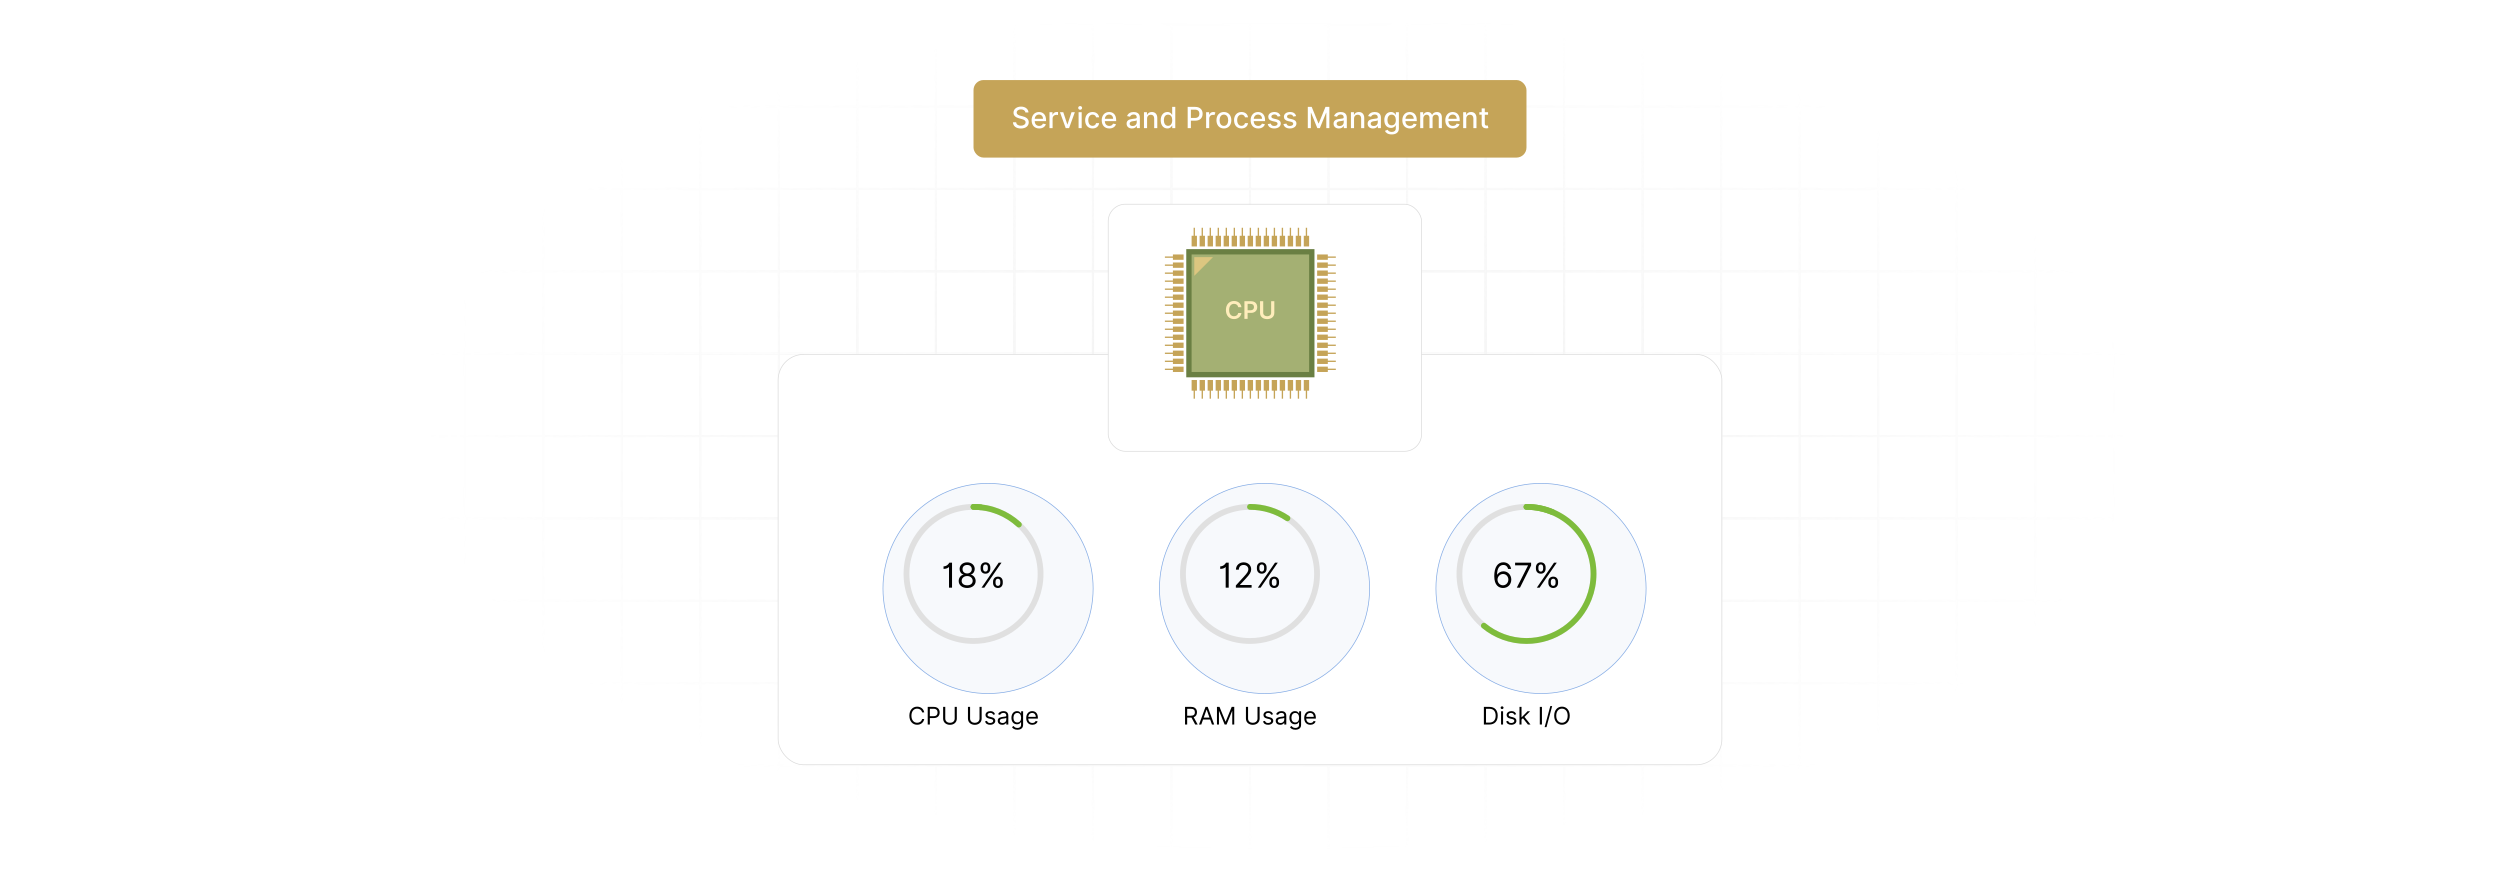 <?xml version="1.0" encoding="UTF-8"?>
<svg id="Layer_1" data-name="Layer 1" xmlns="http://www.w3.org/2000/svg" xmlns:xlink="http://www.w3.org/1999/xlink" viewBox="0 0 860 300">
  <defs>
    <filter id="luminosity-invert" x="39.647" y="-.272" width="782.115" height="300.272" color-interpolation-filters="sRGB" filterUnits="userSpaceOnUse">
      <feColorMatrix result="cm" values="-1 0 0 0 1 0 -1 0 0 1 0 0 -1 0 1 0 0 0 1 0"/>
    </filter>
    <radialGradient id="radial-gradient" cx="439.235" cy="148.479" fx="439.235" fy="148.479" r="298.487" gradientTransform="translate(0 74.962) scale(1 .495)" gradientUnits="userSpaceOnUse">
      <stop offset=".123" stop-color="#000" stop-opacity=".95"/>
      <stop offset="1" stop-color="#000" stop-opacity="0"/>
    </radialGradient>
    <mask id="mask" x="39.647" y="-.272" width="782.115" height="300.272" maskUnits="userSpaceOnUse">
      <g filter="url(#luminosity-invert)">
        <rect x="39.647" y="-.272" width="782.115" height="300.272" fill="url(#radial-gradient)"/>
      </g>
    </mask>
    <filter id="drop-shadow-1" x="298.62" y="161.16" width="72.543" height="72.543" filterUnits="userSpaceOnUse">
      <feOffset dx="5" dy="5"/>
      <feGaussianBlur result="blur" stdDeviation="10"/>
      <feFlood flood-color="#293f60" flood-opacity=".07"/>
      <feComposite in2="blur" operator="in"/>
      <feComposite in="SourceGraphic"/>
    </filter>
    <filter id="drop-shadow-2" x="393.728" y="161.16" width="72.543" height="72.543" filterUnits="userSpaceOnUse">
      <feOffset dx="5" dy="5"/>
      <feGaussianBlur result="blur-2" stdDeviation="10"/>
      <feFlood flood-color="#293f60" flood-opacity=".07"/>
      <feComposite in2="blur-2" operator="in"/>
      <feComposite in="SourceGraphic"/>
    </filter>
    <filter id="drop-shadow-3" x="488.837" y="161.16" width="72.543" height="72.543" filterUnits="userSpaceOnUse">
      <feOffset dx="5" dy="5"/>
      <feGaussianBlur result="blur-3" stdDeviation="10"/>
      <feFlood flood-color="#293f60" flood-opacity=".07"/>
      <feComposite in2="blur-3" operator="in"/>
      <feComposite in="SourceGraphic"/>
    </filter>
    <filter id="drop-shadow-4" x="351.08" y="39.982" width="168.48" height="145.44" filterUnits="userSpaceOnUse">
      <feOffset dx="5" dy="5"/>
      <feGaussianBlur result="blur-4" stdDeviation="10"/>
      <feFlood flood-color="#333" flood-opacity=".06"/>
      <feComposite in2="blur-4" operator="in"/>
      <feComposite in="SourceGraphic"/>
    </filter>
  </defs>
  <rect y="0" width="860" height="300" fill="#fff"/>
  <g mask="url(#mask)">
    <g opacity=".4">
      <path d="M808.41,291.922H51.59V8.078h756.819v283.845ZM52.09,291.422h755.819V8.578H52.09v282.845Z" fill="#e6e6e6" stroke="#d6d6d6" stroke-miterlimit="10" stroke-width=".25"/>
      <rect x="51.84" y="36.413" width="756.319" height=".5" fill="#e6e6e6" stroke="#d6d6d6" stroke-miterlimit="10" stroke-width=".25"/>
      <rect x="51.84" y="64.747" width="756.319" height=".5" fill="#e6e6e6" stroke="#d6d6d6" stroke-miterlimit="10" stroke-width=".25"/>
      <rect x="51.84" y="93.082" width="756.319" height=".5" fill="#e6e6e6" stroke="#d6d6d6" stroke-miterlimit="10" stroke-width=".25"/>
      <rect x="51.84" y="121.415" width="756.319" height=".5" fill="none" stroke="#d6d6d6" stroke-miterlimit="10" stroke-width=".25"/>
      <rect x="51.84" y="149.75" width="756.319" height=".5" fill="#e6e6e6" stroke="#d6d6d6" stroke-miterlimit="10" stroke-width=".25"/>
      <rect x="51.84" y="178.084" width="756.319" height=".5" fill="#e6e6e6" stroke="#d6d6d6" stroke-miterlimit="10" stroke-width=".25"/>
      <rect x="51.84" y="206.418" width="756.319" height=".5" fill="#e6e6e6" stroke="#d6d6d6" stroke-miterlimit="10" stroke-width=".25"/>
      <rect x="51.84" y="234.753" width="756.319" height=".5" fill="#e6e6e6" stroke="#d6d6d6" stroke-miterlimit="10" stroke-width=".25"/>
      <rect x="51.84" y="263.087" width="756.319" height=".5" fill="#e6e6e6" stroke="#d6d6d6" stroke-miterlimit="10" stroke-width=".25"/>
      <rect x="780.898" y="8.328" width=".5" height="283.345" fill="#e6e6e6" stroke="#d6d6d6" stroke-miterlimit="10" stroke-width=".25"/>
      <rect x="753.887" y="8.328" width=".5" height="283.345" fill="#e6e6e6" stroke="#d6d6d6" stroke-miterlimit="10" stroke-width=".25"/>
      <rect x="726.875" y="8.328" width=".5" height="283.345" fill="#e6e6e6" stroke="#d6d6d6" stroke-miterlimit="10" stroke-width=".25"/>
      <rect x="699.864" y="8.328" width=".5" height="283.345" fill="#e6e6e6" stroke="#d6d6d6" stroke-miterlimit="10" stroke-width=".25"/>
      <rect x="672.852" y="8.328" width=".5" height="283.345" fill="#e6e6e6" stroke="#d6d6d6" stroke-miterlimit="10" stroke-width=".25"/>
      <rect x="645.841" y="8.328" width=".5" height="283.345" fill="#e6e6e6" stroke="#d6d6d6" stroke-miterlimit="10" stroke-width=".25"/>
      <rect x="618.83" y="8.328" width=".5" height="283.345" fill="#e6e6e6" stroke="#d6d6d6" stroke-miterlimit="10" stroke-width=".25"/>
      <rect x="591.818" y="8.328" width=".5" height="283.345" fill="#e6e6e6" stroke="#d6d6d6" stroke-miterlimit="10" stroke-width=".25"/>
      <rect x="564.807" y="8.328" width=".5" height="283.345" fill="#e6e6e6" stroke="#d6d6d6" stroke-miterlimit="10" stroke-width=".25"/>
      <rect x="537.795" y="8.328" width=".5" height="283.345" fill="#e6e6e6" stroke="#d6d6d6" stroke-miterlimit="10" stroke-width=".25"/>
      <rect x="510.784" y="8.328" width=".5" height="283.345" fill="#e6e6e6" stroke="#d6d6d6" stroke-miterlimit="10" stroke-width=".25"/>
      <rect x="483.772" y="8.328" width=".5" height="283.345" fill="#e6e6e6" stroke="#d6d6d6" stroke-miterlimit="10" stroke-width=".25"/>
      <rect x="456.761" y="8.328" width=".5" height="283.345" fill="#e6e6e6" stroke="#d6d6d6" stroke-miterlimit="10" stroke-width=".25"/>
      <rect x="429.75" y="8.328" width=".5" height="283.345" fill="#e6e6e6" stroke="#d6d6d6" stroke-miterlimit="10" stroke-width=".25"/>
      <rect x="402.738" y="8.328" width=".5" height="283.345" fill="#e6e6e6" stroke="#d6d6d6" stroke-miterlimit="10" stroke-width=".25"/>
      <rect x="375.727" y="8.328" width=".5" height="283.345" fill="#e6e6e6" stroke="#d6d6d6" stroke-miterlimit="10" stroke-width=".25"/>
      <rect x="348.716" y="8.328" width=".5" height="283.345" fill="#e6e6e6" stroke="#d6d6d6" stroke-miterlimit="10" stroke-width=".25"/>
      <rect x="321.704" y="8.328" width=".5" height="283.345" fill="#e6e6e6" stroke="#d6d6d6" stroke-miterlimit="10" stroke-width=".25"/>
      <rect x="294.693" y="8.328" width=".5" height="283.345" fill="#e6e6e6" stroke="#d6d6d6" stroke-miterlimit="10" stroke-width=".25"/>
      <rect x="267.682" y="8.328" width=".5" height="283.345" fill="#e6e6e6" stroke="#d6d6d6" stroke-miterlimit="10" stroke-width=".25"/>
      <rect x="240.67" y="8.328" width=".5" height="283.345" fill="#e6e6e6" stroke="#d6d6d6" stroke-miterlimit="10" stroke-width=".25"/>
      <rect x="213.659" y="8.328" width=".5" height="283.345" fill="#e6e6e6" stroke="#d6d6d6" stroke-miterlimit="10" stroke-width=".25"/>
      <rect x="186.648" y="8.328" width=".5" height="283.345" fill="#e6e6e6" stroke="#d6d6d6" stroke-miterlimit="10" stroke-width=".25"/>
      <rect x="159.636" y="8.328" width=".5" height="283.345" fill="#e6e6e6" stroke="#d6d6d6" stroke-miterlimit="10" stroke-width=".25"/>
      <rect x="132.625" y="8.328" width=".5" height="283.345" fill="#e6e6e6" stroke="#d6d6d6" stroke-miterlimit="10" stroke-width=".25"/>
      <rect x="105.613" y="8.328" width=".5" height="283.345" fill="#e6e6e6" stroke="#d6d6d6" stroke-miterlimit="10" stroke-width=".25"/>
      <rect x="78.602" y="8.328" width=".5" height="283.345" fill="#e6e6e6" stroke="#d6d6d6" stroke-miterlimit="10" stroke-width=".25"/>
    </g>
  </g>
  <rect x="267.682" y="121.915" width="324.637" height="141.172" rx="8.809" ry="8.809" fill="#fff" stroke="#dbdbdb" stroke-miterlimit="10" stroke-width=".25"/>
  <g>
    <circle cx="334.891" cy="197.432" r="36.147" fill="#f7f9fc" filter="url(#drop-shadow-1)" stroke="#85ace5" stroke-linecap="round" stroke-linejoin="round" stroke-width=".25"/>
    <path d="M357.956,197.432c0,2.983-.566,5.834-1.597,8.451-3.371,8.558-11.712,14.614-21.467,14.614-12.738,0-23.064-10.326-23.064-23.064s10.326-23.064,23.064-23.064,23.064,10.326,23.064,23.064Z" fill="none" stroke="#e0e0e0" stroke-linecap="round" stroke-linejoin="round" stroke-width="2"/>
    <path d="M334.891,174.368c6.018,0,11.497,2.304,15.604,6.079" fill="none" stroke="#7ebc3c" stroke-linecap="round" stroke-linejoin="round" stroke-width="2"/>
    <path d="M334.891,174.368c.832,0,1.653.044,2.462.13" fill="none" stroke="#7ebc3c" stroke-linecap="round" stroke-linejoin="round" stroke-width="2"/>
    <g>
      <path d="M327.497,202.152h-1.04v-7.083h-.067c-.122.235-.827.638-1.813.638v-.873c1.326,0,1.943-1.188,1.998-1.275h.923v8.594Z"/>
      <path d="M329.789,199.869c-.008-1.086.718-2.01,1.662-2.182v-.05c-.822-.21-1.351-.999-1.343-1.914-.008-1.309,1.091-2.282,2.602-2.282,1.494,0,2.593.974,2.602,2.282-.008.915-.537,1.704-1.343,1.914v.05c.928.172,1.653,1.096,1.662,2.182-.009,1.397-1.205,2.4-2.921,2.4-1.733,0-2.929-1.003-2.92-2.4ZM334.606,199.819c-.008-.97-.81-1.662-1.897-1.662-1.103,0-1.905.692-1.897,1.662-.008.923.718,1.527,1.897,1.527,1.163,0,1.889-.605,1.897-1.527ZM334.304,195.791c-.008-.873-.646-1.443-1.595-1.443-.965,0-1.603.57-1.594,1.443-.008.89.654,1.477,1.594,1.477.923,0,1.586-.587,1.595-1.477Z"/>
      <path d="M337.331,195.17c0-.94.605-1.728,1.679-1.728,1.091,0,1.662.789,1.662,1.728v.453c0,.94-.587,1.728-1.662,1.728-1.091,0-1.679-.788-1.679-1.728v-.453ZM343.558,193.559h.957l-5.908,8.594h-.957l5.908-8.594ZM338.187,195.623c0,.52.218,1.007.823,1.007.587,0,.806-.486.806-1.007v-.453c0-.52-.202-1.007-.806-1.007-.588,0-.823.486-.823,1.007v.453ZM341.611,200.088c0-.94.604-1.728,1.678-1.728,1.091,0,1.662.788,1.662,1.728v.453c0,.94-.587,1.728-1.662,1.728-1.091,0-1.678-.789-1.678-1.728v-.453ZM342.467,200.541c0,.52.218,1.007.822,1.007.587,0,.806-.486.806-1.007v-.453c0-.52-.201-1.007-.806-1.007-.587,0-.822.486-.822,1.007v.453Z"/>
    </g>
    <circle cx="430" cy="197.432" r="36.147" fill="#f7f9fc" filter="url(#drop-shadow-2)" stroke="#85ace5" stroke-linecap="round" stroke-linejoin="round" stroke-width=".25"/>
    <path d="M453.064,197.432c0,2.983-.566,5.834-1.597,8.451-3.371,8.558-11.712,14.614-21.467,14.614-12.738,0-23.064-10.326-23.064-23.064s10.326-23.064,23.064-23.064,23.064,10.326,23.064,23.064Z" fill="none" stroke="#e0e0e0" stroke-linecap="round" stroke-linejoin="round" stroke-width="2"/>
    <path d="M430,174.368c4.767,0,9.196,1.446,12.872,3.923" fill="none" stroke="#7ebc3c" stroke-linecap="round" stroke-linejoin="round" stroke-width="2"/>
    <g>
      <path d="M422.672,202.152h-1.04v-7.083h-.067c-.122.235-.827.638-1.813.638v-.873c1.326,0,1.943-1.188,1.998-1.275h.923v8.594Z"/>
      <path d="M425.132,201.398l2.836-3.106c.995-1.087,1.46-1.675,1.46-2.468,0-.906-.713-1.477-1.645-1.477-.995,0-1.628.65-1.628,1.628h-.99c0-1.511,1.145-2.534,2.652-2.534,1.511,0,2.585,1.057,2.585,2.383,0,.953-.436,1.691-1.914,3.273l-1.93,2.064v.067h3.995v.923h-5.421v-.755Z"/>
      <path d="M432.373,195.17c0-.94.605-1.728,1.679-1.728,1.091,0,1.661.789,1.661,1.728v.453c0,.94-.587,1.728-1.661,1.728-1.091,0-1.679-.788-1.679-1.728v-.453ZM438.601,193.559h.956l-5.908,8.594h-.956l5.908-8.594ZM433.229,195.623c0,.52.218,1.007.822,1.007.587,0,.806-.486.806-1.007v-.453c0-.52-.201-1.007-.806-1.007-.588,0-.822.486-.822,1.007v.453ZM436.653,200.088c0-.94.605-1.728,1.679-1.728,1.091,0,1.661.788,1.661,1.728v.453c0,.94-.587,1.728-1.661,1.728-1.092,0-1.679-.789-1.679-1.728v-.453ZM437.509,200.541c0,.52.219,1.007.823,1.007.587,0,.806-.486.806-1.007v-.453c0-.52-.202-1.007-.806-1.007-.588,0-.823.486-.823,1.007v.453Z"/>
    </g>
    <circle cx="525.109" cy="197.432" r="36.147" fill="#f7f9fc" filter="url(#drop-shadow-3)" stroke="#85ace5" stroke-linecap="round" stroke-linejoin="round" stroke-width=".25"/>
    <path d="M548.173,197.432c0,2.983-.566,5.834-1.597,8.451-3.371,8.558-11.712,14.614-21.467,14.614-12.738,0-23.064-10.326-23.064-23.064s10.326-23.064,23.064-23.064,23.064,10.326,23.064,23.064Z" fill="none" stroke="#e0e0e0" stroke-linecap="round" stroke-linejoin="round" stroke-width="2"/>
    <path d="M525.109,174.368c12.738,0,23.064,10.326,23.064,23.064,0,2.983-.566,5.834-1.597,8.451-3.371,8.558-11.712,14.614-21.467,14.614-5.565,0-10.669-1.971-14.654-5.253" fill="none" stroke="#7ebc3c" stroke-linecap="round" stroke-linejoin="round" stroke-width="2"/>
    <path d="M525.109,174.368c3.184,0,6.218.645,8.978,1.812" fill="none" stroke="#7ebc3c" stroke-linecap="round" stroke-linejoin="round" stroke-width="2"/>
    <g>
      <path d="M514.023,198.191c0-3.055,1.188-4.768,3.122-4.768,1.443,0,2.459.932,2.669,2.283h-1.023c-.193-.789-.739-1.359-1.645-1.359-1.33,0-2.144,1.213-2.148,3.323h.067c.47-.709,1.23-1.142,2.115-1.142,1.473,0,2.702,1.191,2.702,2.853,0,1.599-1.133,2.908-2.87,2.887-1.41-.017-2.988-.902-2.988-4.078ZM518.874,199.383c0-1.065-.776-1.93-1.83-1.93-1.065,0-1.893.919-1.897,1.946-.004,1.028.785,1.947,1.863,1.947,1.053,0,1.863-.873,1.863-1.964Z"/>
      <path d="M525.627,194.549v-.067h-4.432v-.923h5.506v.974l-3.827,7.62h-1.091l3.844-7.604Z"/>
      <path d="M528.354,195.17c0-.94.605-1.728,1.679-1.728,1.091,0,1.661.789,1.661,1.728v.453c0,.94-.587,1.728-1.661,1.728-1.091,0-1.679-.788-1.679-1.728v-.453ZM534.581,193.559h.956l-5.908,8.594h-.956l5.908-8.594ZM529.21,195.623c0,.52.218,1.007.822,1.007.587,0,.806-.486.806-1.007v-.453c0-.52-.201-1.007-.806-1.007-.588,0-.822.486-.822,1.007v.453ZM532.634,200.088c0-.94.605-1.728,1.679-1.728,1.091,0,1.661.788,1.661,1.728v.453c0,.94-.587,1.728-1.661,1.728-1.092,0-1.679-.789-1.679-1.728v-.453ZM533.489,200.541c0,.52.219,1.007.823,1.007.587,0,.806-.486.806-1.007v-.453c0-.52-.202-1.007-.806-1.007-.588,0-.823.486-.823,1.007v.453Z"/>
    </g>
    <g>
      <path d="M317.204,245.065c-.178-.841-.9-1.291-1.705-1.291-1.101,0-1.966.853-1.966,2.428s.865,2.428,1.966,2.428c.805,0,1.527-.45,1.705-1.291h.734c-.225,1.243-1.22,1.978-2.439,1.978-1.551,0-2.676-1.196-2.676-3.114s1.125-3.114,2.676-3.114c1.22,0,2.214.734,2.439,1.978h-.734Z"/>
      <path d="M319.133,243.171h2.048c1.424,0,2.06.847,2.06,1.918,0,1.072-.636,1.931-2.048,1.931h-1.326v2.214h-.734v-6.062ZM321.169,246.368c.974,0,1.35-.551,1.35-1.279,0-.728-.376-1.267-1.362-1.267h-1.29v2.546h1.302Z"/>
      <path d="M329.147,243.171v4.014c0,1.362-1.078,2.155-2.356,2.155s-2.356-.793-2.356-2.155v-4.014h.734v4.014c0,.947.758,1.469,1.622,1.469.865,0,1.623-.521,1.623-1.469v-4.014h.734Z"/>
      <path d="M337.687,243.171v4.014c0,1.362-1.078,2.155-2.356,2.155s-2.356-.793-2.356-2.155v-4.014h.734v4.014c0,.947.758,1.469,1.622,1.469.865,0,1.623-.521,1.623-1.469v-4.014h.734Z"/>
      <path d="M341.664,245.883c-.121-.315-.373-.651-.982-.651-.557,0-.971.284-.971.675,0,.35.243.529.782.663l.675.166c.811.198,1.208.598,1.208,1.231,0,.784-.719,1.361-1.776,1.361-.93,0-1.566-.411-1.729-1.184l.663-.166c.124.488.482.734,1.054.734.651,0,1.065-.32,1.065-.711,0-.314-.216-.533-.675-.64l-.758-.178c-.835-.195-1.208-.615-1.208-1.243,0-.769.71-1.315,1.67-1.315.899,0,1.391.433,1.61,1.078l-.628.178Z"/>
      <path d="M343.223,247.942c0-1.042.92-1.228,1.764-1.338.829-.106,1.172-.077,1.172-.414v-.023c0-.584-.317-.924-.959-.924-.666,0-1.03.355-1.184.686l-.663-.236c.355-.829,1.137-1.066,1.823-1.066.581,0,1.682.166,1.682,1.61v2.996h-.699v-.616h-.036c-.142.297-.556.723-1.35.723-.865,0-1.551-.509-1.551-1.397ZM346.159,247.588v-.64c-.118.142-.912.225-1.208.261-.544.07-1.03.236-1.03.769,0,.485.402.734.959.734.829,0,1.279-.557,1.279-1.125Z"/>
      <path d="M348.121,250.121l.557-.391c.186.252.477.688,1.302.688.734,0,1.267-.344,1.267-1.102v-.924h-.059c-.154.249-.438.769-1.326.769-1.101,0-1.93-.805-1.93-2.226,0-1.397.793-2.31,1.942-2.31.888,0,1.172.545,1.326.782h.071v-.723h.675v4.677c0,1.173-.876,1.67-1.966,1.67-1.015,0-1.575-.435-1.859-.912ZM351.259,246.925c0-.983-.45-1.67-1.302-1.67-.888,0-1.326.746-1.326,1.67,0,.947.45,1.61,1.326,1.61.84,0,1.302-.605,1.302-1.61Z"/>
      <path d="M353.02,246.995c0-1.397.817-2.368,2.048-2.368.947,0,1.954.58,1.954,2.273v.297h-3.301c.032.974.598,1.503,1.418,1.503.547,0,.959-.236,1.137-.71l.675.19c-.213.686-.888,1.148-1.812,1.148-1.315,0-2.12-.935-2.12-2.333ZM356.312,246.593c0-.769-.485-1.338-1.243-1.338-.799,0-1.299.631-1.347,1.338h2.59Z"/>
    </g>
    <g>
      <path d="M407.652,243.171h2.049c1.421,0,2.06.787,2.06,1.859,0,.805-.361,1.435-1.134,1.699l1.371,2.504h-.853l-1.279-2.371c-.05.003-.101.003-.154.003h-1.326v2.368h-.734v-6.062ZM409.69,246.202c.971,0,1.35-.444,1.35-1.172,0-.729-.379-1.208-1.362-1.208h-1.29v2.38h1.303Z"/>
      <path d="M412.469,249.233l2.227-6.062h.758l2.226,6.062h-.769l-.61-1.717h-2.451l-.61,1.717h-.77ZM416.068,246.865l-.971-2.735h-.047l-.971,2.735h1.989Z"/>
      <path d="M419.512,243.171l2.06,5.032h.071l2.061-5.032h.876v6.062h-.686v-4.606h-.06l-1.895,4.606h-.663l-1.895-4.606h-.059v4.606h-.687v-6.062h.876Z"/>
      <path d="M433.312,243.171v4.014c0,1.362-1.077,2.155-2.356,2.155s-2.356-.793-2.356-2.155v-4.014h.734v4.014c0,.947.758,1.469,1.622,1.469s1.622-.521,1.622-1.469v-4.014h.734Z"/>
      <path d="M437.289,245.883c-.121-.315-.373-.651-.982-.651-.557,0-.971.284-.971.675,0,.35.242.529.781.663l.675.166c.81.198,1.208.598,1.208,1.231,0,.784-.72,1.361-1.776,1.361-.93,0-1.566-.411-1.728-1.184l.663-.166c.124.488.482.734,1.054.734.651,0,1.065-.32,1.065-.711,0-.314-.216-.533-.675-.64l-.758-.178c-.835-.195-1.208-.615-1.208-1.243,0-.769.711-1.315,1.67-1.315.899,0,1.391.433,1.61,1.078l-.628.178Z"/>
      <path d="M438.848,247.942c0-1.042.92-1.228,1.764-1.338.829-.106,1.172-.077,1.172-.414v-.023c0-.584-.316-.924-.959-.924-.666,0-1.029.355-1.184.686l-.663-.236c.355-.829,1.137-1.066,1.823-1.066.58,0,1.682.166,1.682,1.61v2.996h-.699v-.616h-.035c-.142.297-.557.723-1.35.723-.864,0-1.551-.509-1.551-1.397ZM441.783,247.588v-.64c-.118.142-.911.225-1.207.261-.545.07-1.03.236-1.03.769,0,.485.402.734.959.734.829,0,1.278-.557,1.278-1.125Z"/>
      <path d="M443.746,250.121l.556-.391c.186.252.477.688,1.303.688.734,0,1.267-.344,1.267-1.102v-.924h-.059c-.154.249-.439.769-1.326.769-1.102,0-1.93-.805-1.93-2.226,0-1.397.793-2.31,1.941-2.31.888,0,1.172.545,1.326.782h.071v-.723h.675v4.677c0,1.173-.876,1.67-1.966,1.67-1.016,0-1.575-.435-1.858-.912ZM446.884,246.925c0-.983-.45-1.67-1.303-1.67-.888,0-1.326.746-1.326,1.67,0,.947.45,1.61,1.326,1.61.841,0,1.303-.605,1.303-1.61Z"/>
      <path d="M448.644,246.995c0-1.397.817-2.368,2.049-2.368.947,0,1.954.58,1.954,2.273v.297h-3.301c.032.974.598,1.503,1.418,1.503.548,0,.959-.236,1.137-.71l.675.19c-.213.686-.888,1.148-1.812,1.148-1.315,0-2.12-.935-2.12-2.333ZM451.937,246.593c0-.769-.485-1.338-1.243-1.338-.799,0-1.3.631-1.347,1.338h2.59Z"/>
    </g>
    <g>
      <path d="M510.453,249.233v-6.062h1.953c1.765,0,2.807,1.137,2.807,3.019,0,1.895-1.042,3.043-2.889,3.043h-1.871ZM512.276,248.582c1.504,0,2.226-.912,2.226-2.392,0-1.469-.722-2.368-2.143-2.368h-1.172v4.76h1.089Z"/>
      <path d="M516.218,243.455c0-.261.226-.474.497-.474.273,0,.498.213.498.474s-.226.474-.498.474c-.272,0-.497-.213-.497-.474ZM516.36,244.686h.698v4.547h-.698v-4.547Z"/>
      <path d="M520.934,245.883c-.121-.315-.373-.651-.982-.651-.557,0-.971.284-.971.675,0,.35.242.529.781.663l.675.166c.81.198,1.208.598,1.208,1.231,0,.784-.72,1.361-1.776,1.361-.93,0-1.566-.411-1.728-1.184l.663-.166c.124.488.482.734,1.054.734.651,0,1.065-.32,1.065-.711,0-.314-.216-.533-.675-.64l-.758-.178c-.835-.195-1.208-.615-1.208-1.243,0-.769.711-1.315,1.67-1.315.899,0,1.391.433,1.61,1.078l-.628.178Z"/>
      <path d="M522.706,243.171h.698v3.54h.083l1.989-2.024h.864l-1.921,1.942,2.063,2.604h-.889l-1.702-2.155-.488.453v1.702h-.698v-6.062Z"/>
      <path d="M530.426,249.233h-.734v-6.062h.734v6.062Z"/>
      <path d="M531.992,250.145h-.64l1.954-7.259h.639l-1.953,7.259Z"/>
      <path d="M537.314,249.316c-1.552,0-2.677-1.196-2.677-3.114s1.125-3.114,2.677-3.114c1.551,0,2.676,1.196,2.676,3.114s-1.125,3.114-2.676,3.114ZM537.314,243.774c-1.102,0-1.966.853-1.966,2.428s.864,2.428,1.966,2.428c1.101,0,1.965-.853,1.965-2.428s-.864-2.428-1.965-2.428Z"/>
    </g>
  </g>
  <rect x="376.227" y="65.247" width="107.795" height="85.004" rx="5.916" ry="5.916" fill="#fff" filter="url(#drop-shadow-4)" stroke="#dbdbdb" stroke-miterlimit="10" stroke-width=".25"/>
  <g>
    <rect x="408.075" y="85.698" width="44.1" height="44.1" fill="#6a7f43"/>
    <rect x="409.912" y="87.536" width="40.425" height="40.425" transform="translate(537.873 -322.376) rotate(90)" fill="#a4b073"/>
    <g>
      <g>
        <rect x="429.895" y="78.348" width=".459" height="5.513" fill="#c5a458"/>
        <rect x="429.206" y="81.105" width="1.837" height="3.675" fill="#c5a458"/>
      </g>
      <g>
        <rect x="432.651" y="78.348" width=".459" height="5.513" fill="#c5a458"/>
        <rect x="431.962" y="81.105" width="1.837" height="3.675" fill="#c5a458"/>
      </g>
      <g>
        <rect x="435.408" y="78.348" width=".459" height="5.513" fill="#c5a458"/>
        <rect x="434.719" y="81.105" width="1.837" height="3.675" fill="#c5a458"/>
      </g>
      <g>
        <rect x="438.164" y="78.348" width=".459" height="5.513" fill="#c5a458"/>
        <rect x="437.475" y="81.105" width="1.837" height="3.675" fill="#c5a458"/>
      </g>
      <g>
        <rect x="440.92" y="78.348" width=".459" height="5.513" fill="#c5a458"/>
        <rect x="440.231" y="81.105" width="1.837" height="3.675" fill="#c5a458"/>
      </g>
      <g>
        <rect x="443.676" y="78.348" width=".459" height="5.513" fill="#c5a458"/>
        <rect x="442.987" y="81.105" width="1.837" height="3.675" fill="#c5a458"/>
      </g>
      <g>
        <rect x="446.433" y="78.348" width=".459" height="5.513" fill="#c5a458"/>
        <rect x="445.744" y="81.105" width="1.837" height="3.675" fill="#c5a458"/>
      </g>
      <g>
        <rect x="449.189" y="78.348" width=".459" height="5.513" fill="#c5a458"/>
        <rect x="448.5" y="81.105" width="1.837" height="3.675" fill="#c5a458"/>
      </g>
      <g>
        <rect x="410.601" y="78.348" width=".459" height="5.513" fill="#c5a458"/>
        <rect x="409.912" y="81.105" width="1.837" height="3.675" fill="#c5a458"/>
      </g>
      <g>
        <rect x="413.357" y="78.348" width=".459" height="5.513" fill="#c5a458"/>
        <rect x="412.668" y="81.105" width="1.837" height="3.675" fill="#c5a458"/>
      </g>
      <g>
        <rect x="416.114" y="78.348" width=".459" height="5.513" fill="#c5a458"/>
        <rect x="415.425" y="81.105" width="1.837" height="3.675" fill="#c5a458"/>
      </g>
      <g>
        <rect x="418.87" y="78.348" width=".459" height="5.513" fill="#c5a458"/>
        <rect x="418.181" y="81.105" width="1.837" height="3.675" fill="#c5a458"/>
      </g>
      <g>
        <rect x="421.626" y="78.348" width=".459" height="5.513" fill="#c5a458"/>
        <rect x="420.937" y="81.105" width="1.837" height="3.675" fill="#c5a458"/>
      </g>
      <g>
        <rect x="424.382" y="78.348" width=".459" height="5.513" fill="#c5a458"/>
        <rect x="423.693" y="81.105" width="1.837" height="3.675" fill="#c5a458"/>
      </g>
      <g>
        <rect x="427.139" y="78.348" width=".459" height="5.513" fill="#c5a458"/>
        <rect x="426.45" y="81.105" width="1.837" height="3.675" fill="#c5a458"/>
      </g>
    </g>
    <g>
      <g>
        <rect x="429.895" y="131.636" width=".459" height="5.513" fill="#c5a458"/>
        <rect x="429.206" y="130.718" width="1.837" height="3.675" transform="translate(860.25 265.11) rotate(180)" fill="#c5a458"/>
      </g>
      <g>
        <rect x="427.139" y="131.636" width=".459" height="5.513" fill="#c5a458"/>
        <rect x="426.45" y="130.718" width="1.837" height="3.675" transform="translate(854.737 265.11) rotate(180)" fill="#c5a458"/>
      </g>
      <g>
        <rect x="424.382" y="131.636" width=".459" height="5.513" fill="#c5a458"/>
        <rect x="423.693" y="130.718" width="1.837" height="3.675" transform="translate(849.224 265.11) rotate(180)" fill="#c5a458"/>
      </g>
      <g>
        <rect x="421.626" y="131.636" width=".459" height="5.513" fill="#c5a458"/>
        <rect x="420.937" y="130.718" width="1.837" height="3.675" transform="translate(843.712 265.11) rotate(180)" fill="#c5a458"/>
      </g>
      <g>
        <rect x="418.87" y="131.636" width=".459" height="5.513" fill="#c5a458"/>
        <rect x="418.181" y="130.718" width="1.837" height="3.675" transform="translate(838.199 265.11) rotate(180)" fill="#c5a458"/>
      </g>
      <g>
        <rect x="416.114" y="131.636" width=".459" height="5.513" fill="#c5a458"/>
        <rect x="415.425" y="130.718" width="1.837" height="3.675" transform="translate(832.687 265.11) rotate(180)" fill="#c5a458"/>
      </g>
      <g>
        <rect x="413.357" y="131.636" width=".459" height="5.513" fill="#c5a458"/>
        <rect x="412.668" y="130.718" width="1.837" height="3.675" transform="translate(827.174 265.11) rotate(180)" fill="#c5a458"/>
      </g>
      <g>
        <rect x="410.601" y="131.636" width=".459" height="5.513" fill="#c5a458"/>
        <rect x="409.912" y="130.718" width="1.837" height="3.675" transform="translate(821.662 265.11) rotate(180)" fill="#c5a458"/>
      </g>
      <g>
        <rect x="449.189" y="131.636" width=".459" height="5.513" fill="#c5a458"/>
        <rect x="448.5" y="130.718" width="1.837" height="3.675" transform="translate(898.837 265.11) rotate(180)" fill="#c5a458"/>
      </g>
      <g>
        <rect x="446.433" y="131.636" width=".459" height="5.513" fill="#c5a458"/>
        <rect x="445.744" y="130.718" width="1.837" height="3.675" transform="translate(893.325 265.11) rotate(180)" fill="#c5a458"/>
      </g>
      <g>
        <rect x="443.676" y="131.636" width=".459" height="5.513" fill="#c5a458"/>
        <rect x="442.987" y="130.718" width="1.837" height="3.675" transform="translate(887.812 265.11) rotate(180)" fill="#c5a458"/>
      </g>
      <g>
        <rect x="440.92" y="131.636" width=".459" height="5.513" fill="#c5a458"/>
        <rect x="440.231" y="130.718" width="1.837" height="3.675" transform="translate(882.3 265.11) rotate(180)" fill="#c5a458"/>
      </g>
      <g>
        <rect x="438.164" y="131.636" width=".459" height="5.513" fill="#c5a458"/>
        <rect x="437.475" y="130.718" width="1.837" height="3.675" transform="translate(876.787 265.11) rotate(180)" fill="#c5a458"/>
      </g>
      <g>
        <rect x="435.408" y="131.636" width=".459" height="5.513" fill="#c5a458"/>
        <rect x="434.719" y="130.718" width="1.837" height="3.675" transform="translate(871.275 265.11) rotate(180)" fill="#c5a458"/>
      </g>
      <g>
        <rect x="432.651" y="131.636" width=".459" height="5.513" fill="#c5a458"/>
        <rect x="431.962" y="130.718" width="1.837" height="3.675" transform="translate(865.762 265.11) rotate(180)" fill="#c5a458"/>
      </g>
    </g>
    <g>
      <g>
        <rect x="454.012" y="107.519" width="5.513" height=".459" fill="#c5a458"/>
        <rect x="454.012" y="105.911" width="1.837" height="3.675" transform="translate(347.183 562.68) rotate(-90)" fill="#c5a458"/>
      </g>
      <g>
        <rect x="454.012" y="104.763" width="5.513" height=".459" fill="#c5a458"/>
        <rect x="454.012" y="103.155" width="1.837" height="3.675" transform="translate(349.939 559.923) rotate(-90)" fill="#c5a458"/>
      </g>
      <g>
        <rect x="454.012" y="102.006" width="5.513" height=".459" fill="#c5a458"/>
        <rect x="454.012" y="100.398" width="1.837" height="3.675" transform="translate(352.695 557.167) rotate(-90)" fill="#c5a458"/>
      </g>
      <g>
        <rect x="454.012" y="99.25" width="5.513" height=".459" fill="#c5a458"/>
        <rect x="454.012" y="97.642" width="1.837" height="3.675" transform="translate(355.452 554.411) rotate(-90)" fill="#c5a458"/>
      </g>
      <g>
        <rect x="454.012" y="96.494" width="5.513" height=".459" fill="#c5a458"/>
        <rect x="454.012" y="94.886" width="1.837" height="3.675" transform="translate(358.208 551.655) rotate(-90)" fill="#c5a458"/>
      </g>
      <g>
        <rect x="454.012" y="93.737" width="5.513" height=".459" fill="#c5a458"/>
        <rect x="454.012" y="92.13" width="1.837" height="3.675" transform="translate(360.964 548.898) rotate(-90)" fill="#c5a458"/>
      </g>
      <g>
        <rect x="454.012" y="90.981" width="5.513" height=".459" fill="#c5a458"/>
        <rect x="454.012" y="89.373" width="1.837" height="3.675" transform="translate(363.72 546.142) rotate(-90)" fill="#c5a458"/>
      </g>
      <g>
        <rect x="454.012" y="88.225" width="5.513" height=".459" fill="#c5a458"/>
        <rect x="454.012" y="86.617" width="1.837" height="3.675" transform="translate(366.477 543.386) rotate(-90)" fill="#c5a458"/>
      </g>
      <g>
        <rect x="454.012" y="126.813" width="5.513" height=".459" fill="#c5a458"/>
        <rect x="454.012" y="125.205" width="1.837" height="3.675" transform="translate(327.889 581.974) rotate(-90)" fill="#c5a458"/>
      </g>
      <g>
        <rect x="454.012" y="124.056" width="5.513" height=".459" fill="#c5a458"/>
        <rect x="454.012" y="122.449" width="1.837" height="3.675" transform="translate(330.645 579.217) rotate(-90)" fill="#c5a458"/>
      </g>
      <g>
        <rect x="454.012" y="121.3" width="5.513" height=".459" fill="#c5a458"/>
        <rect x="454.012" y="119.692" width="1.837" height="3.675" transform="translate(333.401 576.461) rotate(-90)" fill="#c5a458"/>
      </g>
      <g>
        <rect x="454.012" y="118.544" width="5.513" height=".459" fill="#c5a458"/>
        <rect x="454.012" y="116.936" width="1.837" height="3.675" transform="translate(336.158 573.705) rotate(-90)" fill="#c5a458"/>
      </g>
      <g>
        <rect x="454.012" y="115.788" width="5.513" height=".459" fill="#c5a458"/>
        <rect x="454.012" y="114.18" width="1.837" height="3.675" transform="translate(338.914 570.949) rotate(-90)" fill="#c5a458"/>
      </g>
      <g>
        <rect x="454.012" y="113.031" width="5.513" height=".459" fill="#c5a458"/>
        <rect x="454.012" y="111.424" width="1.837" height="3.675" transform="translate(341.67 568.192) rotate(-90)" fill="#c5a458"/>
      </g>
      <g>
        <rect x="454.012" y="110.275" width="5.513" height=".459" fill="#c5a458"/>
        <rect x="454.012" y="108.667" width="1.837" height="3.675" transform="translate(344.426 565.436) rotate(-90)" fill="#c5a458"/>
      </g>
    </g>
    <g>
      <g>
        <rect x="400.724" y="107.519" width="5.513" height=".459" fill="#c5a458"/>
        <rect x="404.399" y="105.911" width="1.837" height="3.675" transform="translate(297.57 513.067) rotate(-90)" fill="#c5a458"/>
      </g>
      <g>
        <rect x="400.724" y="104.763" width="5.513" height=".459" fill="#c5a458"/>
        <rect x="404.399" y="103.155" width="1.837" height="3.675" transform="translate(300.326 510.31) rotate(-90)" fill="#c5a458"/>
      </g>
      <g>
        <rect x="400.724" y="102.006" width="5.513" height=".459" fill="#c5a458"/>
        <rect x="404.399" y="100.398" width="1.837" height="3.675" transform="translate(303.082 507.554) rotate(-90)" fill="#c5a458"/>
      </g>
      <g>
        <rect x="400.724" y="99.25" width="5.513" height=".459" fill="#c5a458"/>
        <rect x="404.399" y="97.642" width="1.837" height="3.675" transform="translate(305.839 504.798) rotate(-90)" fill="#c5a458"/>
      </g>
      <g>
        <rect x="400.724" y="96.494" width="5.513" height=".459" fill="#c5a458"/>
        <rect x="404.399" y="94.886" width="1.837" height="3.675" transform="translate(308.595 502.042) rotate(-90)" fill="#c5a458"/>
      </g>
      <g>
        <rect x="400.724" y="93.737" width="5.513" height=".459" fill="#c5a458"/>
        <rect x="404.399" y="92.13" width="1.837" height="3.675" transform="translate(311.351 499.285) rotate(-90)" fill="#c5a458"/>
      </g>
      <g>
        <rect x="400.724" y="90.981" width="5.513" height=".459" fill="#c5a458"/>
        <rect x="404.399" y="89.373" width="1.837" height="3.675" transform="translate(314.107 496.529) rotate(-90)" fill="#c5a458"/>
      </g>
      <g>
        <rect x="400.724" y="88.225" width="5.513" height=".459" fill="#c5a458"/>
        <rect x="404.399" y="86.617" width="1.837" height="3.675" transform="translate(316.864 493.773) rotate(-90)" fill="#c5a458"/>
      </g>
      <g>
        <rect x="400.724" y="126.813" width="5.513" height=".459" fill="#c5a458"/>
        <rect x="404.399" y="125.205" width="1.837" height="3.675" transform="translate(278.276 532.361) rotate(-90)" fill="#c5a458"/>
      </g>
      <g>
        <rect x="400.724" y="124.056" width="5.513" height=".459" fill="#c5a458"/>
        <rect x="404.399" y="122.449" width="1.837" height="3.675" transform="translate(281.032 529.605) rotate(-90)" fill="#c5a458"/>
      </g>
      <g>
        <rect x="400.724" y="121.3" width="5.513" height=".459" fill="#c5a458"/>
        <rect x="404.399" y="119.692" width="1.837" height="3.675" transform="translate(283.788 526.848) rotate(-90)" fill="#c5a458"/>
      </g>
      <g>
        <rect x="400.724" y="118.544" width="5.513" height=".459" fill="#c5a458"/>
        <rect x="404.399" y="116.936" width="1.837" height="3.675" transform="translate(286.545 524.092) rotate(-90)" fill="#c5a458"/>
      </g>
      <g>
        <rect x="400.724" y="115.788" width="5.513" height=".459" fill="#c5a458"/>
        <rect x="404.399" y="114.18" width="1.837" height="3.675" transform="translate(289.301 521.336) rotate(-90)" fill="#c5a458"/>
      </g>
      <g>
        <rect x="400.724" y="113.031" width="5.513" height=".459" fill="#c5a458"/>
        <rect x="404.399" y="111.424" width="1.837" height="3.675" transform="translate(292.057 518.579) rotate(-90)" fill="#c5a458"/>
      </g>
      <g>
        <rect x="400.724" y="110.275" width="5.513" height=".459" fill="#c5a458"/>
        <rect x="404.399" y="108.667" width="1.837" height="3.675" transform="translate(294.813 515.823) rotate(-90)" fill="#c5a458"/>
      </g>
    </g>
    <polygon points="410.831 94.886 410.831 88.455 417.262 88.455 410.831 94.886" fill="#dcc680"/>
    <g>
      <path d="M425.951,105.666c-.127-.726-.705-1.143-1.442-1.143-.992,0-1.69.761-1.69,2.128,0,1.392.705,2.128,1.687,2.128.726,0,1.306-.399,1.445-1.109l1.107.006c-.169,1.157-1.125,2.09-2.566,2.09-1.599,0-2.777-1.157-2.777-3.114,0-1.96,1.193-3.114,2.777-3.114,1.344,0,2.38.781,2.566,2.129h-1.107Z" fill="#ffedbb"/>
      <path d="M428.078,103.62h2.273c1.394,0,2.137.85,2.137,2.007,0,1.166-.752,2.007-2.152,2.007h-1.16v2.049h-1.098v-6.062ZM430.188,106.731c.817,0,1.181-.459,1.181-1.105s-.364-1.089-1.187-1.089h-1.006v2.193h1.012Z" fill="#ffedbb"/>
      <path d="M438.37,103.62v4.008c0,1.374-1.06,2.147-2.46,2.147-1.406,0-2.46-.772-2.46-2.147v-4.008h1.099v3.981c0,.749.601,1.185,1.361,1.185.764,0,1.364-.435,1.364-1.185v-3.981h1.096Z" fill="#ffedbb"/>
    </g>
  </g>
  <g>
    <rect x="334.891" y="27.532" width="190.217" height="26.68" rx="3.455" ry="3.455" fill="#c5a458"/>
    <g>
      <path d="M351.215,37.626c-.9,0-1.468.461-1.468,1.082-.003.699.757.968,1.329,1.113l.714.186c.928.229,2.103.738,2.103,2.057,0,1.238-.989,2.142-2.707,2.142-1.639,0-2.664-.817-2.735-2.142h1.107c.064.796.771,1.174,1.621,1.174.939,0,1.621-.471,1.621-1.185,0-.65-.604-.907-1.386-1.114l-.864-.235c-1.175-.318-1.903-.914-1.903-1.932,0-1.261,1.125-2.1,2.592-2.1,1.485,0,2.521.85,2.553,2.021h-1.065c-.078-.675-.675-1.067-1.514-1.067Z" fill="#fff"/>
      <path d="M354.875,41.379c0-1.685,1.007-2.85,2.535-2.85,1.243,0,2.428.774,2.428,2.757v.378h-3.899c.029,1.057.643,1.649,1.557,1.649.607,0,1.071-.264,1.264-.781l1.011.182c-.243.893-1.089,1.481-2.285,1.481-1.618,0-2.61-1.113-2.61-2.816ZM358.791,40.864c-.003-.839-.546-1.453-1.375-1.453-.868,0-1.432.675-1.475,1.453h2.849Z" fill="#fff"/>
      <path d="M361.023,38.601h1.032v.871h.057c.2-.589.75-.953,1.393-.953.136,0,.346.011.454.025v1.02c-.086-.024-.336-.065-.557-.065-.757,0-1.31.519-1.31,1.235v3.35h-1.067v-5.484Z" fill="#fff"/>
      <path d="M367.758,44.085h-1.143l-1.992-5.484h1.146l1.389,4.221h.057l1.385-4.221h1.146l-1.989,5.484Z" fill="#fff"/>
      <path d="M370.897,37.119c0-.351.304-.64.675-.64.368,0,.675.289.675.64,0,.35-.307.635-.675.635-.371,0-.675-.285-.675-.635ZM371.033,38.601h1.067v5.484h-1.067v-5.484Z" fill="#fff"/>
      <path d="M373.288,41.368c0-1.675,1-2.839,2.546-2.839,1.246,0,2.149.735,2.264,1.843h-1.039c-.114-.515-.528-.943-1.206-.943-.893,0-1.485.739-1.485,1.914,0,1.196.582,1.949,1.485,1.949.61,0,1.071-.35,1.206-.942h1.039c-.118,1.067-.957,1.846-2.253,1.846-1.592,0-2.557-1.175-2.557-2.827Z" fill="#fff"/>
      <path d="M378.994,41.379c0-1.685,1.007-2.85,2.535-2.85,1.243,0,2.428.774,2.428,2.757v.378h-3.899c.029,1.057.643,1.649,1.557,1.649.607,0,1.071-.264,1.264-.781l1.011.182c-.243.893-1.089,1.481-2.285,1.481-1.618,0-2.61-1.113-2.61-2.816ZM382.911,40.864c-.003-.839-.546-1.453-1.375-1.453-.868,0-1.432.675-1.475,1.453h2.849Z" fill="#fff"/>
      <path d="M387.548,42.535c0-1.246,1.064-1.518,2.103-1.639.986-.114,1.386-.107,1.386-.496v-.025c0-.621-.353-.981-1.043-.981-.717,0-1.117.375-1.274.764l-1.003-.229c.357-1,1.271-1.399,2.264-1.399.871,0,2.128.317,2.128,1.914v3.642h-1.042v-.75h-.043c-.203.411-.714.871-1.621.871-1.043,0-1.853-.593-1.853-1.671ZM391.04,42.106v-.707c-.153.154-.975.247-1.321.293-.618.082-1.125.286-1.125.857,0,.528.435.8,1.039.8.889,0,1.407-.593,1.407-1.243Z" fill="#fff"/>
      <path d="M394.593,44.085h-1.067v-5.484h1.025v.893h.067c.254-.582.793-.964,1.618-.964,1.121,0,1.867.71,1.867,2.067v3.488h-1.067v-3.36c0-.796-.439-1.27-1.164-1.27-.743,0-1.278.5-1.278,1.375v3.256Z" fill="#fff"/>
      <path d="M399.289,41.353c0-1.778.975-2.824,2.299-2.824,1.021,0,1.385.621,1.578.96h.065v-2.717h1.067v7.312h-1.042v-.854h-.089c-.193.35-.585.961-1.585.961-1.331,0-2.292-1.065-2.292-2.839ZM403.248,41.343c0-1.147-.499-1.906-1.432-1.906-.964,0-1.45.817-1.45,1.906,0,1.1.497,1.938,1.45,1.938.921,0,1.432-.785,1.432-1.938Z" fill="#fff"/>
      <path d="M408.563,36.773h2.606c1.7,0,2.532,1.022,2.532,2.367,0,1.35-.839,2.375-2.535,2.375h-1.5v2.57h-1.103v-7.312ZM411.066,40.579c1.079,0,1.525-.611,1.525-1.44s-.446-1.421-1.539-1.421h-1.385v2.86h1.399Z" fill="#fff"/>
      <path d="M414.901,38.601h1.032v.871h.057c.2-.589.743-.953,1.393-.953.3,0,.536.078.718.2l-.343.893c-.128-.065-.289-.107-.497-.107-.739,0-1.292.518-1.292,1.231v3.35h-1.067v-5.484Z" fill="#fff"/>
      <path d="M418.459,41.368c0-1.707,1.011-2.839,2.557-2.839s2.557,1.132,2.557,2.839c0,1.695-1.011,2.827-2.557,2.827s-2.557-1.132-2.557-2.827ZM422.494,41.364c0-1.05-.471-1.942-1.475-1.942-1.01,0-1.481.893-1.481,1.942,0,1.054.471,1.935,1.481,1.935,1.003,0,1.475-.882,1.475-1.935Z" fill="#fff"/>
      <path d="M424.511,41.368c0-1.675,1-2.839,2.546-2.839,1.246,0,2.149.735,2.264,1.843h-1.039c-.114-.515-.528-.943-1.206-.943-.893,0-1.485.739-1.485,1.914,0,1.196.582,1.949,1.485,1.949.61,0,1.071-.35,1.206-.942h1.039c-.118,1.067-.957,1.846-2.253,1.846-1.592,0-2.557-1.175-2.557-2.827Z" fill="#fff"/>
      <path d="M430.217,41.379c0-1.685,1.007-2.85,2.536-2.85,1.242,0,2.428.774,2.428,2.757v.378h-3.899c.028,1.057.643,1.649,1.557,1.649.607,0,1.071-.264,1.265-.781l1.01.182c-.242.893-1.089,1.481-2.285,1.481-1.617,0-2.61-1.113-2.61-2.816ZM434.135,40.864c-.004-.839-.547-1.453-1.375-1.453-.868,0-1.432.675-1.475,1.453h2.85Z" fill="#fff"/>
      <path d="M439.508,40.111c-.125-.368-.432-.736-1.096-.736-.607,0-1.065.301-1.06.722-.004.371.257.575.86.718l.871.2c1.007.231,1.5.71,1.5,1.485,0,.992-.918,1.695-2.242,1.695-1.232,0-2.039-.546-2.218-1.518l1.032-.156c.129.539.539.814,1.179.814.699,0,1.152-.332,1.152-.757,0-.343-.246-.578-.774-.696l-.929-.203c-1.028-.229-1.499-.746-1.499-1.525,0-.971.878-1.624,2.117-1.624,1.185,0,1.853.557,2.074,1.41l-.968.172Z" fill="#fff"/>
      <path d="M444.893,40.111c-.125-.368-.432-.736-1.096-.736-.607,0-1.065.301-1.06.722-.004.371.257.575.86.718l.871.2c1.007.231,1.5.71,1.5,1.485,0,.992-.918,1.695-2.242,1.695-1.232,0-2.039-.546-2.218-1.518l1.032-.156c.129.539.539.814,1.179.814.699,0,1.152-.332,1.152-.757,0-.343-.246-.578-.774-.696l-.929-.203c-1.028-.229-1.499-.746-1.499-1.525,0-.971.878-1.624,2.117-1.624,1.185,0,1.853.557,2.074,1.41l-.968.172Z" fill="#fff"/>
      <path d="M451.223,36.773l2.328,5.685h.085l2.328-5.685h1.339v7.312h-1.05v-5.292h-.067l-2.156,5.281h-.872l-2.156-5.284h-.067v5.295h-1.05v-7.312h1.339Z" fill="#fff"/>
      <path d="M458.745,42.535c0-1.246,1.063-1.518,2.103-1.639.985-.114,1.386-.107,1.386-.496v-.025c0-.621-.353-.981-1.043-.981-.718,0-1.117.375-1.274.764l-1.004-.229c.357-1,1.272-1.399,2.265-1.399.871,0,2.128.317,2.128,1.914v3.642h-1.043v-.75h-.043c-.203.411-.714.871-1.621.871-1.042,0-1.853-.593-1.853-1.671ZM462.236,42.106v-.707c-.153.154-.975.247-1.32.293-.618.082-1.125.286-1.125.857,0,.528.435.8,1.039.8.889,0,1.406-.593,1.406-1.243Z" fill="#fff"/>
      <path d="M465.789,44.085h-1.067v-5.484h1.024v.893h.068c.253-.582.792-.964,1.617-.964,1.121,0,1.867.71,1.867,2.067v3.488h-1.067v-3.36c0-.796-.44-1.27-1.164-1.27-.742,0-1.278.5-1.278,1.375v3.256Z" fill="#fff"/>
      <path d="M470.468,42.535c0-1.246,1.063-1.518,2.103-1.639.985-.114,1.386-.107,1.386-.496v-.025c0-.621-.353-.981-1.043-.981-.718,0-1.117.375-1.274.764l-1.004-.229c.357-1,1.272-1.399,2.265-1.399.871,0,2.128.317,2.128,1.914v3.642h-1.043v-.75h-.043c-.203.411-.714.871-1.621.871-1.042,0-1.853-.593-1.853-1.671ZM473.959,42.106v-.707c-.153.154-.975.247-1.32.293-.618.082-1.125.286-1.125.857,0,.528.435.8,1.039.8.889,0,1.406-.593,1.406-1.243Z" fill="#fff"/>
      <path d="M476.412,45.014l.918-.379c.189.304.535.75,1.424.75.81,0,1.4-.375,1.4-1.222v-1.078h-.068c-.192.351-.582.918-1.589.918-1.296,0-2.292-.932-2.292-2.682,0-1.746.975-2.792,2.3-2.792,1.02,0,1.399.621,1.589.96h.078v-.889h1.046v5.606c0,1.4-1.078,2.039-2.474,2.039-1.31,0-2.043-.571-2.332-1.231ZM480.165,41.307c0-1.11-.5-1.87-1.432-1.87-.965,0-1.45.817-1.45,1.87,0,1.079.496,1.81,1.45,1.81.921,0,1.432-.679,1.432-1.81Z" fill="#fff"/>
      <path d="M482.4,41.379c0-1.685,1.007-2.85,2.535-2.85,1.242,0,2.428.774,2.428,2.757v.378h-3.899c.028,1.057.643,1.649,1.557,1.649.607,0,1.071-.264,1.265-.781l1.01.182c-.242.893-1.089,1.481-2.285,1.481-1.617,0-2.609-1.113-2.609-2.816ZM486.317,40.864c-.004-.839-.547-1.453-1.375-1.453-.868,0-1.432.675-1.475,1.453h2.85Z" fill="#fff"/>
      <path d="M488.549,38.601h1.024v.893h.068c.229-.604.768-.964,1.492-.964.732,0,1.235.364,1.475.964h.058c.264-.586.856-.964,1.645-.964.993,0,1.692.625,1.692,1.878v3.678h-1.067v-3.578c0-.742-.464-1.057-1.028-1.057-.696,0-1.1.478-1.1,1.14v3.495h-1.065v-3.646c0-.597-.41-.989-1.003-.989-.607,0-1.125.515-1.125,1.254v3.381h-1.067v-5.484Z" fill="#fff"/>
      <path d="M497.182,41.379c0-1.685,1.007-2.85,2.535-2.85,1.242,0,2.428.774,2.428,2.757v.378h-3.899c.028,1.057.643,1.649,1.557,1.649.607,0,1.071-.264,1.265-.781l1.01.182c-.242.893-1.089,1.481-2.285,1.481-1.617,0-2.609-1.113-2.609-2.816ZM501.099,40.864c-.004-.839-.547-1.453-1.375-1.453-.868,0-1.432.675-1.475,1.453h2.85Z" fill="#fff"/>
      <path d="M504.397,44.085h-1.067v-5.484h1.024v.893h.068c.253-.582.792-.964,1.617-.964,1.121,0,1.867.71,1.867,2.067v3.488h-1.067v-3.36c0-.796-.44-1.27-1.164-1.27-.742,0-1.278.5-1.278,1.375v3.256Z" fill="#fff"/>
      <path d="M511.892,39.458h-1.124v3.017c0,.618.31.732.656.732.172,0,.304-.032.375-.047l.193.882c-.125.047-.353.11-.693.114-.842.018-1.603-.464-1.6-1.46v-3.238h-.803v-.857h.803v-1.315h1.068v1.315h1.124v.857Z" fill="#fff"/>
    </g>
  </g>
</svg>